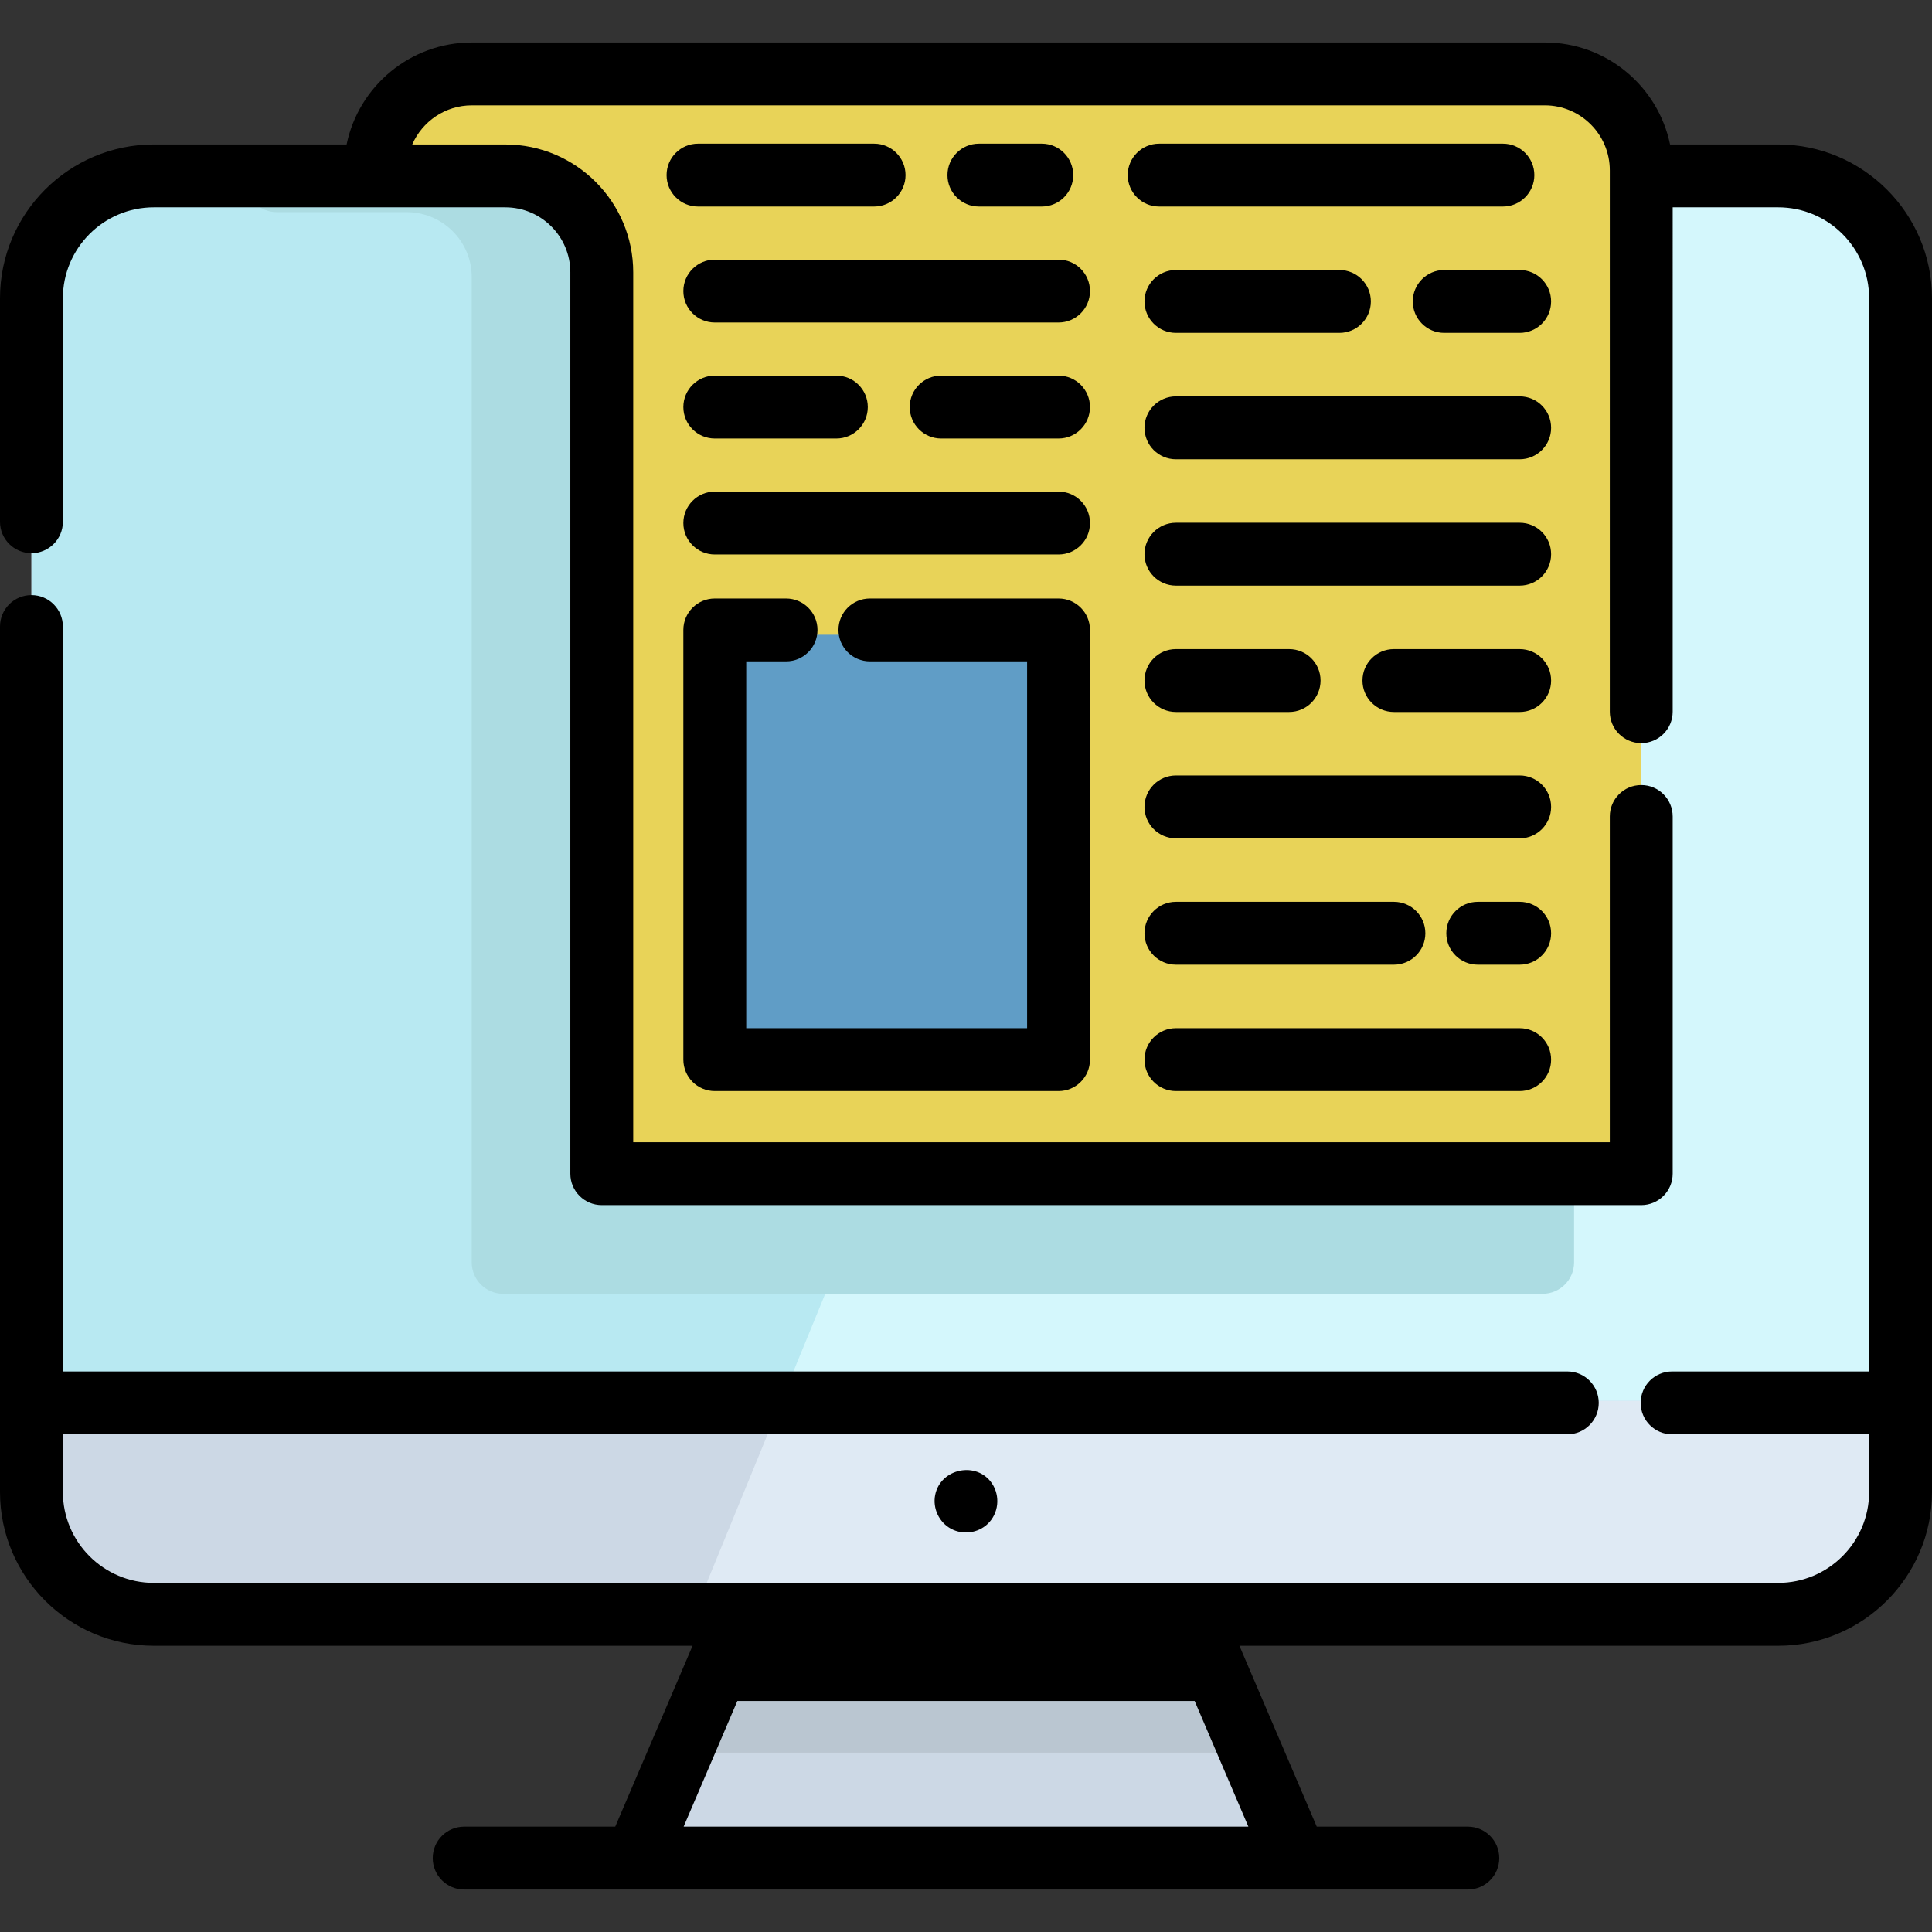 <?xml version="1.0" encoding="iso-8859-1"?>
<!-- Uploaded to: SVG Repo, www.svgrepo.com, Generator: SVG Repo Mixer Tools -->
<svg height="800px" width="800px" version="1.1" id="Layer_1" xmlns="http://www.w3.org/2000/svg" xmlns:xlink="http://www.w3.org/1999/xlink" 
	 viewBox="0 0 511.999 511.999" xml:space="preserve">
<rect x="0" y="0" width="511.999" height="511.999" fill="#333333" stroke="none"/>
<path style="fill:#CCD8E5;" d="M503.663,80.317v316.341c0,17.908-14.509,32.428-32.417,32.428H40.756
	c-17.908,0-32.417-14.52-32.417-32.428V80.317c0-17.908,14.509-32.428,32.417-32.428h430.49
	C489.155,47.889,503.663,62.409,503.663,80.317z"/>
<path style="fill:#DFEAF4;" d="M503.663,80.317v316.341c0,17.908-14.509,32.428-32.417,32.428H183.345l23.752-57.925L339.655,47.889
	h131.591C489.155,47.889,503.663,62.409,503.663,80.317z"/>
<path style="fill:#B8E9F2;" d="M503.668,80.318v290.845H8.343V80.318c0-17.908,14.509-32.428,32.417-32.428h430.49
	C489.159,47.89,503.668,62.41,503.668,80.318z"/>
<path style="fill:#D4F7FC;" d="M503.663,80.317v290.845H207.097L339.655,47.889h131.591
	C489.155,47.889,503.663,62.409,503.663,80.317z"/>
<polygon style="fill:#CCD8E5;" points="343.454,493.688 168.548,493.688 181.035,464.47 196.166,429.086 315.836,429.086 
	330.967,464.47 "/>
<polygon style="fill:#BAC6D1;" points="330.967,464.47 181.035,464.47 196.166,429.086 315.836,429.086 "/>
<path style="fill:#ACDCE2;" d="M65.023,47.89c0,4.599,3.733,8.332,8.332,8.332h34.439c9.499,0,17.22,7.732,17.22,17.22v261.094
	c0,4.599,3.733,8.332,8.332,8.332h275.469c4.599,0,8.332-3.733,8.332-8.332V47.89H65.023z"/>
<path style="fill:#E8D358;" d="M99.487,47.889v-1.476c0-14.112,11.439-25.552,25.552-25.552h284.355
	c14.112,0,25.552,11.439,25.552,25.552v265.902H159.478V73.444c0-14.112-11.439-25.552-25.552-25.552l0,0"/>
<polyline style="fill:#609DC6;" points="208.313,168.216 189.427,168.216 189.427,282.088 280.524,282.088 280.524,168.216 
	230.532,168.216 "/>
<path d="M471.241,38.281h-28.66c-3.178-15.409-16.851-27.029-33.186-27.029H125.04c-16.335,0-30.008,11.62-33.186,27.029H40.76
	C18.285,38.281,0,56.566,0,79.042v59.224c0,4.602,3.729,8.332,8.332,8.332s8.332-3.731,8.332-8.332V79.042
	c0-13.287,10.809-24.096,24.096-24.096h93.124c0.014,0,0.028,0.002,0.043,0.002c9.495,0,17.22,7.724,17.22,17.22v238.87
	c0,4.602,3.729,8.332,8.332,8.332h275.467c4.603,0,8.332-3.731,8.332-8.332v-94.661c0-4.602-3.729-8.332-8.332-8.332
	s-8.332,3.731-8.332,8.332v86.329H167.811V72.167c0-18.656-15.157-33.837-33.802-33.882c-0.028,0-0.056-0.004-0.084-0.004h-24.674
	c2.655-6.092,8.729-10.365,15.788-10.365h284.355c9.495,0,17.22,7.724,17.22,17.22v143.467c0,4.602,3.729,8.332,8.332,8.332
	c4.603,0,8.332-3.731,8.332-8.332V54.946h27.962c13.287,0,24.095,10.809,24.095,24.096v284.406h-52.212
	c-4.603,0-8.332,3.731-8.332,8.332c0,4.602,3.729,8.332,8.332,8.332h52.212v15.271c0,13.287-10.808,24.096-24.095,24.096H40.76
	c-13.287,0-24.096-10.809-24.096-24.096v-15.271H415.35c4.603,0,8.332-3.731,8.332-8.332c0-4.602-3.729-8.332-8.332-8.332H16.664
	V166.04c0-4.602-3.729-8.332-8.332-8.332S0,161.438,0,166.04v229.343c0,22.475,18.285,40.76,40.76,40.76h142.778l-20.491,47.939
	h-40.034c-4.603,0-8.332,3.731-8.332,8.332s3.729,8.332,8.332,8.332h265.972c4.603,0,8.332-3.731,8.332-8.332
	s-3.729-8.332-8.332-8.332h-40.034l-20.491-47.939H471.24c22.474,0,40.759-18.285,40.759-40.76V79.042
	C512,56.566,493.715,38.281,471.241,38.281z M181.17,484.083l14.238-33.309h121.184l14.238,33.309H181.17z"/>
<path d="M262.924,393.189c-3.988-6.061-13.691-4.103-15.098,3c-0.704,3.555,1.049,7.272,4.249,8.971
	c3.138,1.665,7.087,1.138,9.666-1.31C264.656,401.084,265.126,396.527,262.924,393.189z"/>
<path d="M189.428,289.143h91.097c4.603,0,8.332-3.731,8.332-8.332V166.94c0-4.602-3.729-8.332-8.332-8.332h-49.993
	c-4.603,0-8.332,3.731-8.332,8.332s3.729,8.332,8.332,8.332h41.661v97.207H197.76v-97.207h10.553c4.603,0,8.332-3.731,8.332-8.332
	s-3.729-8.332-8.332-8.332h-18.885c-4.603,0-8.332,3.731-8.332,8.332v113.872C181.096,285.413,184.825,289.143,189.428,289.143z"/>
<path d="M280.525,130.279h-91.097c-4.603,0-8.332,3.731-8.332,8.332c0,4.602,3.729,8.332,8.332,8.332h91.097
	c4.603,0,8.332-3.731,8.332-8.332C288.857,134.009,285.127,130.279,280.525,130.279z"/>
<path d="M280.525,68.807h-91.097c-4.603,0-8.332,3.731-8.332,8.332s3.729,8.332,8.332,8.332h91.097c4.603,0,8.332-3.731,8.332-8.332
	C288.857,72.537,285.127,68.807,280.525,68.807z"/>
<path d="M276.081,54.734c4.603,0,8.332-3.731,8.332-8.332s-3.729-8.332-8.332-8.332h-16.664c-4.603,0-8.332,3.731-8.332,8.332
	s3.729,8.332,8.332,8.332H276.081z"/>
<path d="M231.644,54.734c4.603,0,8.332-3.731,8.332-8.332s-3.729-8.332-8.332-8.332h-46.66c-4.603,0-8.332,3.731-8.332,8.332
	s3.729,8.332,8.332,8.332H231.644z"/>
<path d="M189.428,116.206h32.216c4.603,0,8.332-3.731,8.332-8.332c0-4.602-3.729-8.332-8.332-8.332h-32.216
	c-4.603,0-8.332,3.731-8.332,8.332C181.096,112.476,184.825,116.206,189.428,116.206z"/>
<path d="M280.525,99.542h-31.108c-4.603,0-8.332,3.731-8.332,8.332c0,4.602,3.729,8.332,8.332,8.332h31.107
	c4.603,0,8.332-3.731,8.332-8.332C288.857,103.273,285.127,99.542,280.525,99.542z"/>
<path d="M402.729,138.532h-91.097c-4.603,0-8.332,3.731-8.332,8.332c0,4.602,3.729,8.332,8.332,8.332h91.097
	c4.603,0,8.332-3.731,8.332-8.332C411.061,142.262,407.33,138.532,402.729,138.532z"/>
<path d="M402.729,172.018h-33.329c-4.603,0-8.332,3.731-8.332,8.332c0,4.602,3.729,8.332,8.332,8.332h33.329
	c4.603,0,8.332-3.731,8.332-8.332C411.061,175.748,407.33,172.018,402.729,172.018z"/>
<path d="M311.632,188.682h29.994c4.603,0,8.332-3.731,8.332-8.332c0-4.602-3.729-8.332-8.332-8.332h-29.994
	c-4.603,0-8.332,3.731-8.332,8.332C303.299,184.951,307.029,188.682,311.632,188.682z"/>
<path d="M402.729,205.505h-91.097c-4.603,0-8.332,3.731-8.332,8.332s3.729,8.332,8.332,8.332h91.097
	c4.603,0,8.332-3.731,8.332-8.332S407.33,205.505,402.729,205.505z"/>
<path d="M402.729,238.992h-11.109c-4.603,0-8.332,3.731-8.332,8.332c0,4.602,3.729,8.332,8.332,8.332h11.109
	c4.603,0,8.332-3.731,8.332-8.332C411.061,242.723,407.33,238.992,402.729,238.992z"/>
<path d="M311.632,255.656h57.769c4.603,0,8.332-3.731,8.332-8.332c0-4.602-3.729-8.332-8.332-8.332h-57.769
	c-4.603,0-8.332,3.731-8.332,8.332C303.299,251.926,307.029,255.656,311.632,255.656z"/>
<path d="M311.632,289.143h91.097c4.603,0,8.332-3.731,8.332-8.332c0-4.602-3.729-8.332-8.332-8.332h-91.097
	c-4.603,0-8.332,3.731-8.332,8.332C303.299,285.413,307.029,289.143,311.632,289.143z"/>
<path d="M402.729,71.557h-19.997c-4.603,0-8.332,3.731-8.332,8.332c0,4.602,3.729,8.332,8.332,8.332h19.997
	c4.603,0,8.332-3.731,8.332-8.332C411.061,75.288,407.33,71.557,402.729,71.557z"/>
<path d="M311.632,71.557c-4.603,0-8.332,3.731-8.332,8.332c0,4.602,3.729,8.332,8.332,8.332h43.327c4.603,0,8.332-3.731,8.332-8.332
	c0-4.602-3.729-8.332-8.332-8.332H311.632z"/>
<path d="M406.617,46.402c0-4.602-3.729-8.332-8.332-8.332h-91.097c-4.603,0-8.332,3.731-8.332,8.332s3.729,8.332,8.332,8.332h91.097
	C402.887,54.734,406.617,51.004,406.617,46.402z"/>
<path d="M402.729,105.045h-91.097c-4.603,0-8.332,3.731-8.332,8.332s3.729,8.332,8.332,8.332h91.097
	c4.603,0,8.332-3.731,8.332-8.332S407.33,105.045,402.729,105.045z"/>
</svg>